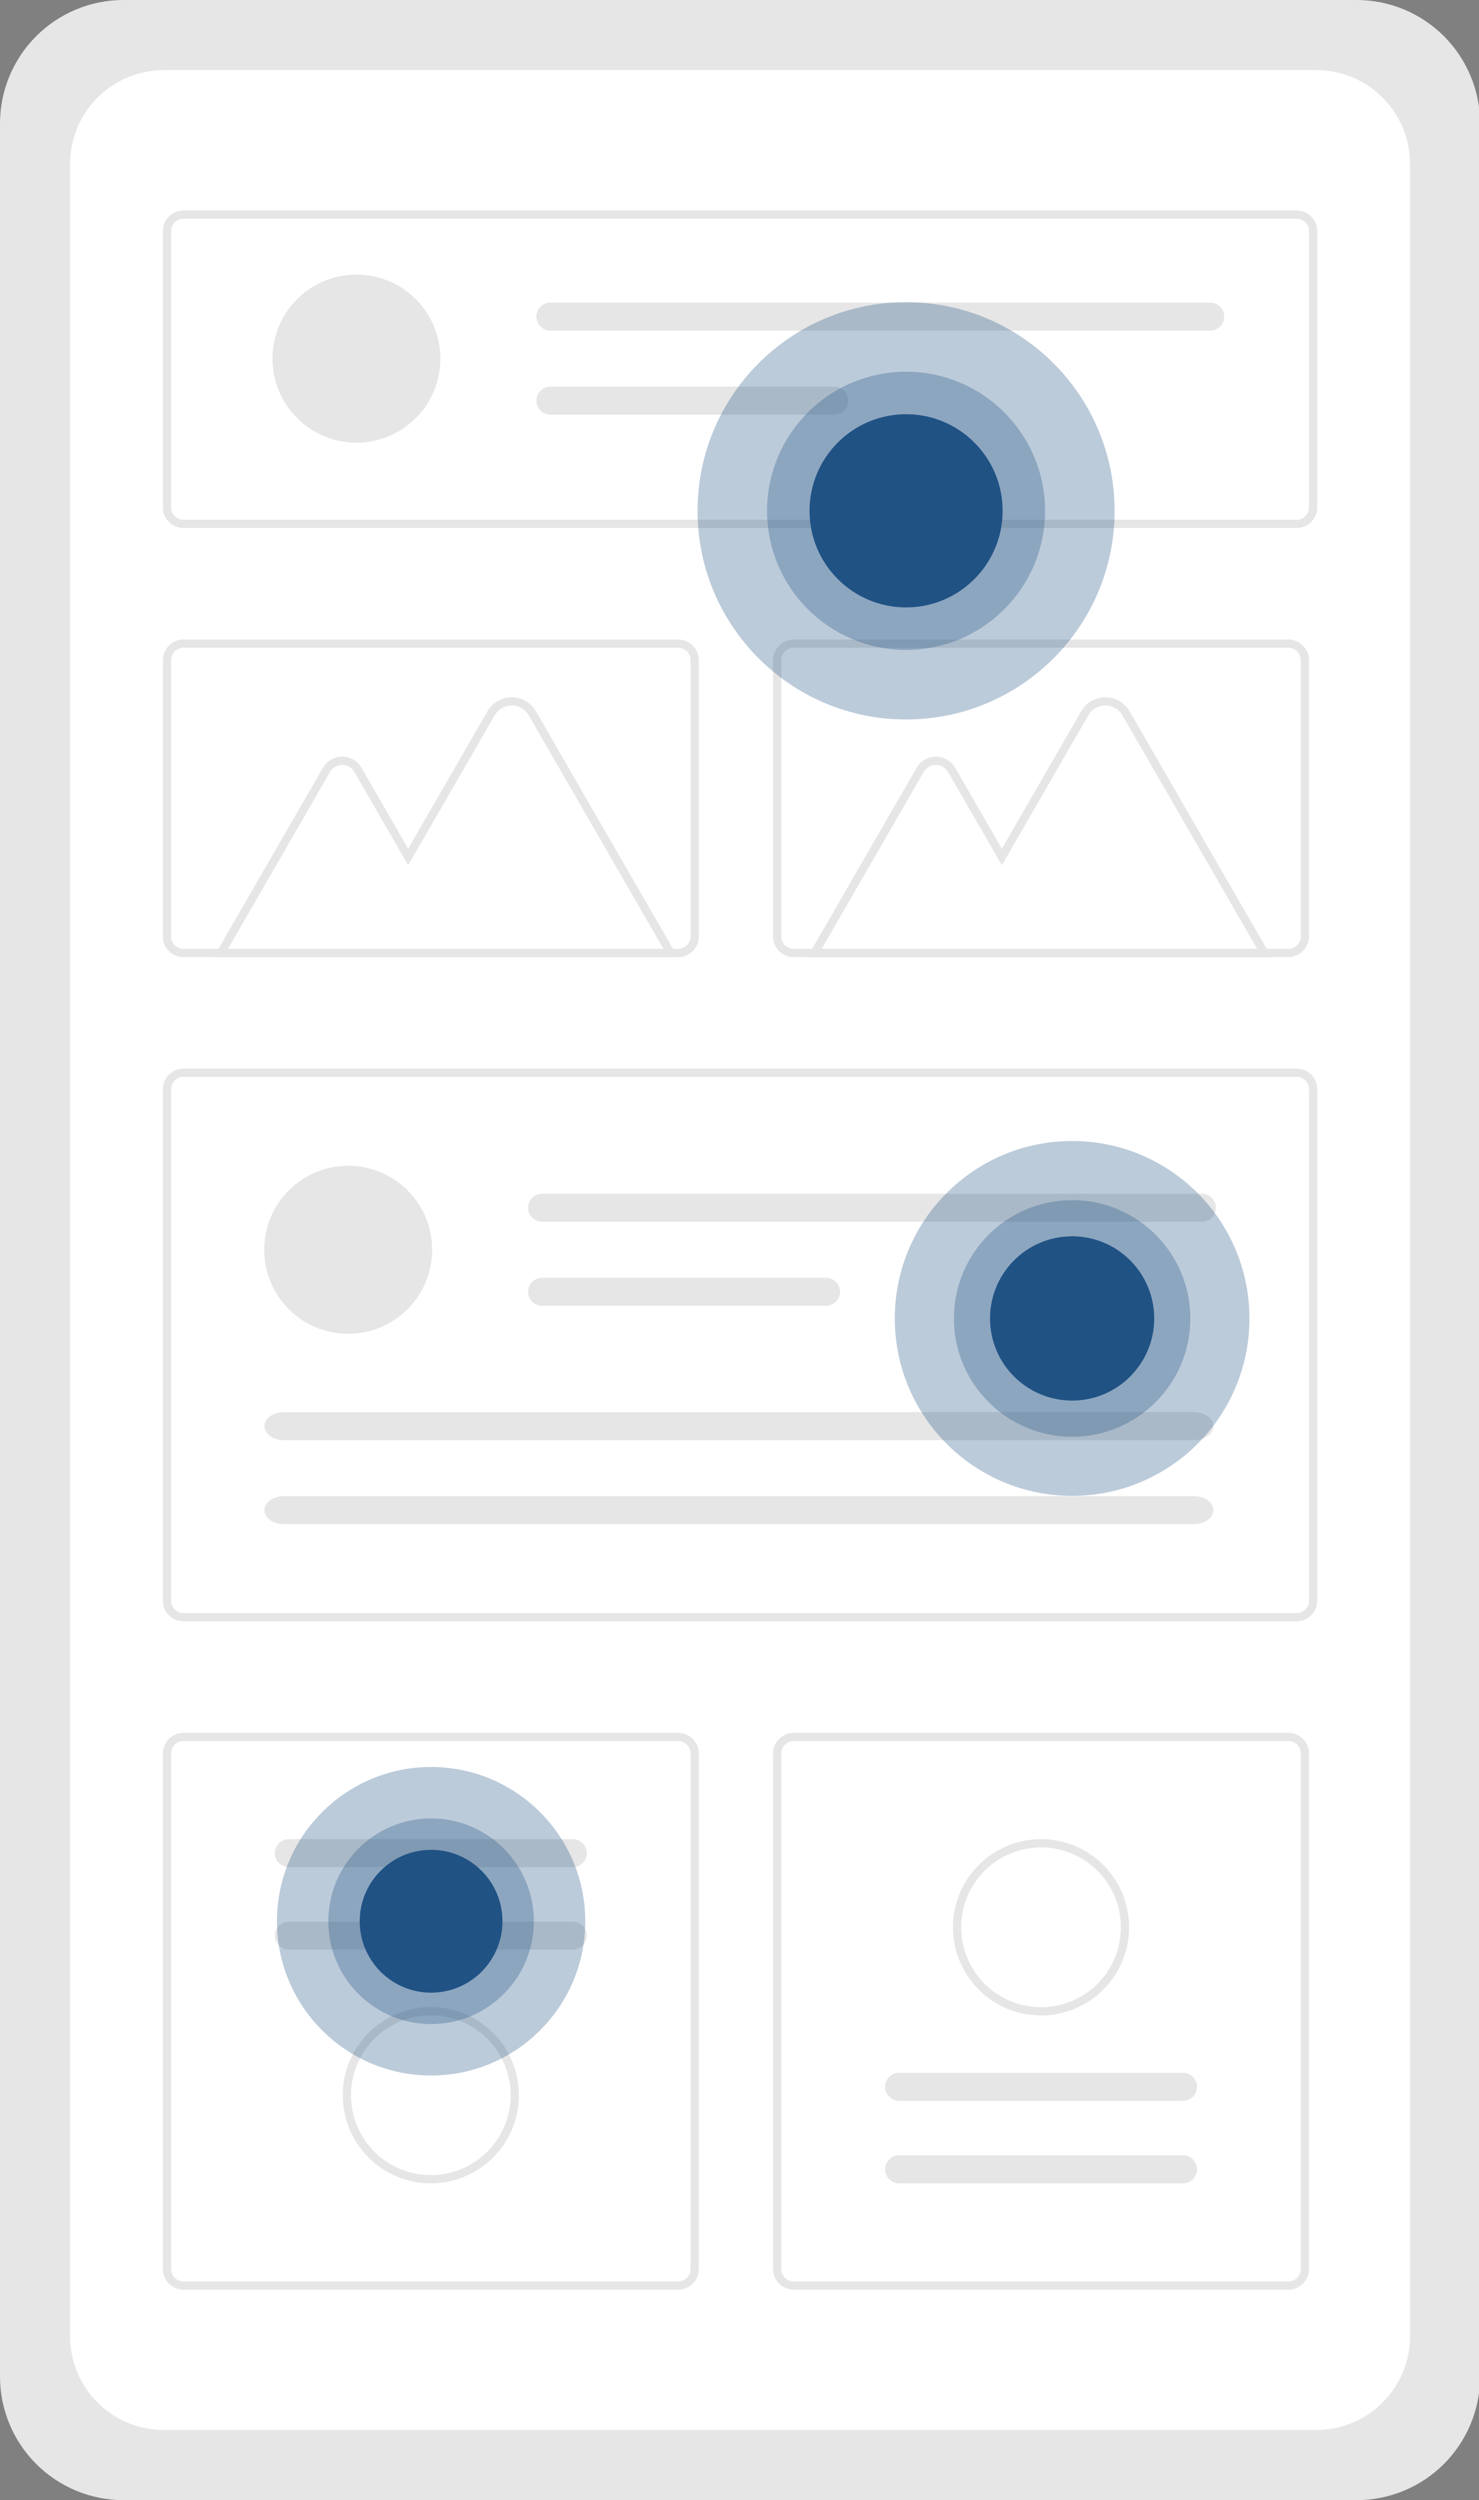 <svg width="383" height="647" viewBox="0 0 383 647" fill="none" xmlns="http://www.w3.org/2000/svg">
<rect x="0" y="0" width="383" height="647" fill="#808080" stroke="none"/>
<g clip-path="url(#clip0_1374_3870)">
<path d="M31.946 0C23.476 0.01 15.356 3.378 9.367 9.367C3.378 15.356 0.01 23.476 0 31.946V615.055C0.01 623.524 3.379 631.644 9.368 637.633C15.356 643.622 23.476 646.99 31.946 647H351.343C359.813 646.99 367.932 643.622 373.921 637.633C379.91 631.644 383.279 623.524 383.289 615.055V31.946C383.279 23.476 379.91 15.356 373.921 9.367C367.933 3.378 359.813 0.01 351.343 0H31.946Z" fill="#E6E6E6"/>
<path d="M42.386 18.15C35.961 18.158 29.8 20.713 25.257 25.257C20.713 29.801 18.157 35.961 18.15 42.387V604.613C18.157 611.039 20.713 617.199 25.257 621.743C29.8 626.287 35.961 628.843 42.386 628.85H340.902C347.328 628.843 353.488 626.287 358.032 621.743C362.575 617.199 365.131 611.039 365.138 604.613V42.387C365.131 35.961 362.575 29.801 358.032 25.257C353.488 20.713 347.328 18.158 340.902 18.15H42.386Z" fill="white"/>
<path d="M335.779 136.647H47.511C46.095 136.645 44.739 136.082 43.738 135.081C42.737 134.081 42.174 132.724 42.172 131.309V59.802C42.174 58.386 42.737 57.029 43.738 56.029C44.739 55.028 46.095 54.465 47.511 54.463H335.779C337.194 54.465 338.551 55.028 339.551 56.029C340.552 57.029 341.115 58.386 341.117 59.802V131.309C341.115 132.724 340.552 134.081 339.551 135.081C338.551 136.082 337.194 136.645 335.779 136.647ZM47.511 56.599C46.661 56.6 45.847 56.937 45.247 57.538C44.646 58.138 44.309 58.952 44.308 59.802V131.309C44.309 132.158 44.646 132.972 45.247 133.572C45.847 134.173 46.661 134.511 47.511 134.512H335.779C336.628 134.511 337.442 134.173 338.042 133.572C338.643 132.972 338.981 132.158 338.982 131.309V59.802C338.981 58.953 338.643 58.138 338.042 57.538C337.442 56.937 336.628 56.6 335.779 56.599L47.511 56.599Z" fill="#E6E6E6"/>
<path d="M335.779 419.576H47.511C46.095 419.574 44.739 419.011 43.738 418.011C42.737 417.01 42.174 415.653 42.172 414.238V281.874C42.174 280.459 42.737 279.102 43.738 278.102C44.739 277.101 46.095 276.538 47.511 276.536H335.779C337.194 276.538 338.551 277.101 339.551 278.102C340.552 279.102 341.115 280.459 341.117 281.874V414.238C341.115 415.653 340.552 417.01 339.551 418.011C338.551 419.011 337.194 419.574 335.779 419.576ZM47.511 278.671C46.661 278.672 45.847 279.01 45.247 279.611C44.646 280.211 44.309 281.025 44.308 281.874V414.238C44.309 415.087 44.646 415.901 45.247 416.502C45.847 417.102 46.661 417.44 47.511 417.441H335.779C336.628 417.44 337.442 417.102 338.042 416.502C338.643 415.901 338.981 415.087 338.982 414.238V281.874C338.981 281.025 338.643 280.211 338.042 279.611C337.442 279.01 336.628 278.672 335.779 278.671L47.511 278.671Z" fill="#E6E6E6"/>
<path d="M333.643 247.684H205.524C204.109 247.682 202.752 247.119 201.751 246.118C200.75 245.117 200.187 243.761 200.186 242.345V170.838C200.187 169.423 200.75 168.066 201.751 167.065C202.752 166.065 204.109 165.502 205.524 165.5H333.643C335.058 165.502 336.415 166.065 337.416 167.065C338.417 168.066 338.98 169.423 338.981 170.838V242.345C338.98 243.761 338.417 245.117 337.416 246.118C336.415 247.119 335.058 247.682 333.643 247.684ZM205.524 167.635C204.675 167.636 203.86 167.974 203.26 168.574C202.659 169.175 202.322 169.989 202.321 170.838V242.345C202.322 243.194 202.659 244.009 203.26 244.609C203.86 245.21 204.675 245.547 205.524 245.548H333.643C334.492 245.547 335.307 245.21 335.907 244.609C336.507 244.009 336.845 243.194 336.846 242.345V170.838C336.845 169.989 336.507 169.175 335.907 168.574C335.307 167.974 334.492 167.636 333.643 167.635L205.524 167.635Z" fill="#E6E6E6"/>
<path d="M175.63 592.536H47.511C46.095 592.535 44.739 591.972 43.738 590.971C42.737 589.97 42.174 588.613 42.172 587.198V453.767C42.174 452.352 42.737 450.995 43.738 449.994C44.739 448.993 46.095 448.43 47.511 448.429H175.63C177.045 448.43 178.402 448.993 179.403 449.994C180.404 450.995 180.967 452.352 180.968 453.767V587.198C180.967 588.613 180.404 589.97 179.403 590.971C178.402 591.972 177.045 592.535 175.63 592.536ZM47.511 450.564C46.661 450.565 45.847 450.903 45.247 451.503C44.646 452.104 44.309 452.918 44.308 453.767V587.198C44.309 588.047 44.646 588.861 45.247 589.462C45.847 590.062 46.661 590.4 47.511 590.401H175.63C176.479 590.4 177.293 590.062 177.894 589.462C178.494 588.861 178.832 588.047 178.833 587.198V453.767C178.832 452.918 178.494 452.104 177.894 451.503C177.293 450.903 176.479 450.565 175.63 450.564H47.511Z" fill="#E6E6E6"/>
<path d="M333.643 592.536H205.524C204.109 592.535 202.752 591.972 201.751 590.971C200.75 589.97 200.187 588.613 200.186 587.198V453.767C200.187 452.352 200.75 450.995 201.751 449.994C202.752 448.993 204.109 448.43 205.524 448.429H333.643C335.058 448.43 336.415 448.993 337.416 449.994C338.417 450.995 338.98 452.352 338.981 453.767V587.198C338.98 588.613 338.417 589.97 337.416 590.971C336.415 591.972 335.058 592.535 333.643 592.536ZM205.524 450.564C204.675 450.565 203.86 450.903 203.26 451.503C202.659 452.104 202.322 452.918 202.321 453.767V587.198C202.322 588.047 202.659 588.861 203.26 589.462C203.86 590.062 204.675 590.4 205.524 590.401H333.643C334.492 590.4 335.307 590.062 335.907 589.462C336.507 588.861 336.845 588.047 336.846 587.198V453.767C336.845 452.918 336.507 452.104 335.907 451.503C335.307 450.903 334.492 450.565 333.643 450.564H205.524Z" fill="#E6E6E6"/>
<path d="M90.166 345.171C102.176 345.171 111.912 335.435 111.912 323.426C111.912 311.416 102.176 301.68 90.166 301.68C78.157 301.68 68.421 311.416 68.421 323.426C68.421 335.435 78.157 345.171 90.166 345.171Z" fill="#E6E6E6"/>
<path d="M140.387 308.929C139.426 308.929 138.504 309.311 137.825 309.99C137.145 310.67 136.763 311.592 136.763 312.553C136.763 313.514 137.145 314.436 137.825 315.116C138.504 315.795 139.426 316.177 140.387 316.177H311.244C312.203 316.175 313.123 315.792 313.801 315.113C314.479 314.433 314.859 313.513 314.859 312.553C314.859 311.593 314.479 310.673 313.801 309.993C313.123 309.314 312.203 308.931 311.244 308.929H140.387Z" fill="#E6E6E6"/>
<path d="M140.387 330.674C139.427 330.673 138.505 331.053 137.825 331.731C137.145 332.409 136.761 333.33 136.759 334.29C136.757 335.251 137.137 336.173 137.814 336.854C138.491 337.535 139.412 337.919 140.372 337.922H213.907C214.869 337.922 215.79 337.54 216.47 336.861C217.15 336.181 217.532 335.259 217.532 334.298C217.532 333.337 217.15 332.415 216.47 331.735C215.79 331.056 214.869 330.674 213.907 330.674H140.387Z" fill="#E6E6E6"/>
<path d="M73.487 365.438C70.73 365.438 68.486 367.064 68.486 369.063C68.486 371.061 70.73 372.687 73.487 372.687H309.216C311.973 372.687 314.216 371.061 314.216 369.063C314.216 367.065 311.973 365.438 309.216 365.438H73.487Z" fill="#E6E6E6"/>
<path d="M73.487 387.184C70.73 387.184 68.486 388.81 68.486 390.808C68.486 392.806 70.73 394.432 73.487 394.432H309.216C311.973 394.432 314.216 392.806 314.216 390.808C314.216 388.81 311.973 387.184 309.216 387.184H73.487Z" fill="#E6E6E6"/>
<path d="M92.302 114.557C104.311 114.557 114.047 104.821 114.047 92.812C114.047 80.802 104.311 71.066 92.302 71.066C80.292 71.066 70.556 80.802 70.556 92.812C70.556 104.821 80.292 114.557 92.302 114.557Z" fill="#E6E6E6"/>
<path d="M142.523 78.314C141.563 78.317 140.644 78.7 139.966 79.379C139.288 80.058 138.907 80.979 138.907 81.939C138.907 82.898 139.288 83.819 139.966 84.498C140.644 85.178 141.563 85.561 142.523 85.563H313.379C313.856 85.564 314.327 85.472 314.768 85.291C315.208 85.11 315.609 84.844 315.947 84.508C316.284 84.172 316.552 83.773 316.736 83.334C316.919 82.894 317.014 82.423 317.015 81.946C317.016 81.47 316.923 80.998 316.742 80.558C316.56 80.118 316.294 79.717 315.957 79.38C315.621 79.043 315.222 78.775 314.782 78.592C314.342 78.409 313.871 78.315 313.395 78.314C313.389 78.314 313.384 78.314 313.379 78.314H142.523Z" fill="#E6E6E6"/>
<path d="M142.523 100.06C141.563 100.062 140.643 100.444 139.964 101.124C139.286 101.803 138.905 102.724 138.905 103.684C138.905 104.644 139.286 105.565 139.964 106.245C140.643 106.924 141.563 107.307 142.523 107.309H216.043C217.004 107.311 217.927 106.931 218.608 106.252C219.289 105.574 219.673 104.653 219.675 103.692C219.677 102.731 219.297 101.808 218.619 101.127C217.941 100.446 217.019 100.062 216.058 100.06C216.053 100.06 216.048 100.06 216.043 100.06H142.523Z" fill="#E6E6E6"/>
<path d="M175.517 247.696H55.33L83.614 198.706C84.121 197.828 84.85 197.099 85.728 196.592C86.606 196.085 87.602 195.818 88.616 195.818C89.629 195.818 90.626 196.085 91.504 196.592C92.382 197.099 93.111 197.828 93.618 198.706L105.7 219.634L126.245 184.05C126.879 182.951 127.792 182.038 128.892 181.403C129.991 180.768 131.238 180.434 132.507 180.434C133.777 180.434 135.024 180.768 136.123 181.403C137.222 182.038 138.135 182.951 138.77 184.05L175.517 247.696ZM59.028 245.561H171.818L136.92 185.118C136.473 184.343 135.83 183.699 135.055 183.252C134.281 182.805 133.402 182.569 132.507 182.569C131.613 182.569 130.734 182.805 129.96 183.252C129.185 183.699 128.542 184.343 128.095 185.118L105.7 223.905L91.768 199.774C91.449 199.22 90.989 198.761 90.436 198.441C89.882 198.122 89.255 197.953 88.616 197.953C87.977 197.953 87.349 198.122 86.796 198.441C86.242 198.761 85.783 199.22 85.463 199.774L59.028 245.561Z" fill="#E6E6E6"/>
<path d="M329.259 247.696H209.072L237.356 198.706C237.863 197.828 238.592 197.099 239.47 196.592C240.348 196.085 241.344 195.818 242.358 195.818C243.372 195.818 244.368 196.085 245.246 196.592C246.124 197.099 246.853 197.828 247.36 198.706L259.442 219.634L279.987 184.05C280.622 182.951 281.535 182.038 282.634 181.403C283.733 180.768 284.98 180.434 286.25 180.434C287.519 180.434 288.766 180.768 289.865 181.403C290.965 182.038 291.877 182.951 292.512 184.05L329.259 247.696ZM212.77 245.561H325.561L290.663 185.118C290.215 184.343 289.572 183.699 288.797 183.252C288.023 182.805 287.144 182.569 286.25 182.569C285.355 182.569 284.476 182.805 283.702 183.252C282.927 183.699 282.284 184.343 281.837 185.118L259.442 223.905L245.51 199.774C245.191 199.22 244.731 198.761 244.178 198.441C243.625 198.122 242.997 197.953 242.358 197.953C241.719 197.953 241.091 198.122 240.538 198.441C239.984 198.761 239.525 199.22 239.205 199.774L212.77 245.561Z" fill="#E6E6E6"/>
<path d="M175.63 247.684H47.511C46.095 247.682 44.739 247.119 43.738 246.118C42.737 245.117 42.174 243.76 42.172 242.345V170.838C42.174 169.423 42.737 168.066 43.738 167.065C44.739 166.065 46.095 165.502 47.511 165.5H175.63C177.045 165.502 178.402 166.065 179.403 167.065C180.404 168.066 180.967 169.423 180.968 170.838V242.345C180.967 243.761 180.404 245.117 179.403 246.118C178.402 247.119 177.045 247.682 175.63 247.684ZM47.511 167.635C46.661 167.636 45.847 167.974 45.247 168.574C44.646 169.175 44.309 169.989 44.308 170.838V242.345C44.309 243.194 44.646 244.009 45.247 244.609C45.847 245.21 46.661 245.547 47.511 245.548H175.63C176.479 245.547 177.293 245.21 177.894 244.609C178.494 244.009 178.832 243.194 178.833 242.345V170.838C178.832 169.989 178.494 169.175 177.894 168.574C177.293 167.974 176.479 167.636 175.63 167.635L47.511 167.635Z" fill="#E6E6E6"/>
<path d="M74.81 475.945C74.334 475.944 73.862 476.037 73.421 476.219C72.981 476.401 72.581 476.668 72.243 477.004C71.906 477.341 71.639 477.741 71.456 478.181C71.274 478.621 71.18 479.093 71.18 479.569C71.18 480.046 71.274 480.517 71.456 480.957C71.639 481.398 71.906 481.797 72.243 482.134C72.581 482.471 72.981 482.737 73.421 482.919C73.862 483.101 74.334 483.194 74.81 483.193H148.33C148.806 483.194 149.278 483.101 149.719 482.919C150.159 482.737 150.559 482.471 150.897 482.134C151.234 481.797 151.501 481.398 151.684 480.957C151.866 480.517 151.96 480.046 151.96 479.569C151.96 479.093 151.866 478.621 151.684 478.181C151.501 477.741 151.234 477.341 150.897 477.004C150.559 476.668 150.159 476.401 149.719 476.219C149.278 476.037 148.806 475.944 148.33 475.945H74.81Z" fill="#E6E6E6"/>
<path d="M74.81 497.298C73.849 497.298 72.927 497.68 72.248 498.359C71.568 499.039 71.186 499.961 71.186 500.922C71.186 501.883 71.568 502.805 72.248 503.485C72.927 504.165 73.849 504.546 74.81 504.546H148.33C149.291 504.546 150.213 504.165 150.893 503.485C151.573 502.805 151.955 501.883 151.955 500.922C151.955 499.961 151.573 499.039 150.893 498.359C150.213 497.68 149.291 497.298 148.33 497.298H74.81Z" fill="#E6E6E6"/>
<path d="M111.57 565.021C107.058 565.021 102.648 563.683 98.896 561.176C95.144 558.669 92.221 555.106 90.494 550.938C88.767 546.769 88.315 542.183 89.196 537.757C90.076 533.332 92.249 529.267 95.439 526.077C98.629 522.886 102.694 520.714 107.12 519.833C111.545 518.953 116.132 519.405 120.3 521.132C124.469 522.858 128.032 525.782 130.538 529.534C133.045 533.285 134.383 537.696 134.383 542.208C134.376 548.256 131.97 554.055 127.694 558.331C123.417 562.608 117.618 565.014 111.57 565.021ZM111.57 521.53C107.481 521.53 103.483 522.743 100.082 525.015C96.682 527.287 94.032 530.517 92.467 534.295C90.902 538.073 90.492 542.231 91.29 546.242C92.088 550.253 94.057 553.937 96.949 556.829C99.841 559.721 103.525 561.69 107.536 562.488C111.547 563.286 115.705 562.876 119.483 561.311C123.261 559.746 126.491 557.096 128.763 553.696C131.035 550.295 132.248 546.297 132.248 542.208C132.241 536.726 130.061 531.47 126.184 527.594C122.308 523.717 117.052 521.537 111.57 521.53Z" fill="#E6E6E6"/>
<path d="M306.343 565.02C306.82 565.021 307.292 564.928 307.732 564.746C308.172 564.565 308.573 564.298 308.91 563.961C309.247 563.624 309.515 563.225 309.697 562.785C309.88 562.344 309.974 561.873 309.974 561.396C309.974 560.92 309.88 560.448 309.697 560.008C309.515 559.568 309.247 559.168 308.91 558.831C308.573 558.495 308.172 558.228 307.732 558.046C307.292 557.864 306.82 557.771 306.343 557.772H232.823C231.863 557.774 230.943 558.156 230.264 558.836C229.586 559.515 229.205 560.436 229.205 561.396C229.205 562.356 229.586 563.277 230.264 563.957C230.943 564.636 231.863 565.019 232.823 565.02H306.343Z" fill="#E6E6E6"/>
<path d="M306.343 543.667C306.82 543.668 307.292 543.575 307.732 543.393C308.173 543.212 308.573 542.945 308.91 542.608C309.247 542.271 309.515 541.872 309.697 541.432C309.88 540.991 309.974 540.52 309.974 540.043C309.974 539.567 309.88 539.095 309.697 538.655C309.515 538.215 309.247 537.815 308.91 537.478C308.573 537.142 308.173 536.875 307.732 536.693C307.292 536.511 306.82 536.418 306.343 536.419H232.823C231.862 536.419 230.94 536.801 230.261 537.48C229.581 538.16 229.199 539.082 229.199 540.043C229.199 541.004 229.581 541.926 230.261 542.606C230.94 543.286 231.862 543.667 232.823 543.667H306.343Z" fill="#E6E6E6"/>
<path d="M269.583 475.945C274.095 475.945 278.505 477.283 282.257 479.789C286.009 482.296 288.932 485.859 290.659 490.028C292.386 494.196 292.838 498.783 291.957 503.208C291.077 507.634 288.904 511.698 285.714 514.889C282.524 518.079 278.459 520.252 274.033 521.132C269.608 522.012 265.021 521.561 260.853 519.834C256.684 518.107 253.121 515.183 250.615 511.432C248.108 507.68 246.77 503.27 246.77 498.758C246.777 492.709 249.183 486.911 253.459 482.634C257.736 478.357 263.535 475.952 269.583 475.945ZM269.583 519.435C273.672 519.435 277.67 518.222 281.071 515.95C284.471 513.678 287.121 510.449 288.686 506.671C290.251 502.892 290.661 498.735 289.863 494.724C289.065 490.713 287.096 487.028 284.204 484.137C281.312 481.245 277.628 479.275 273.617 478.477C269.606 477.68 265.448 478.089 261.67 479.654C257.892 481.219 254.662 483.869 252.39 487.27C250.118 490.67 248.905 494.668 248.905 498.758C248.912 504.24 251.092 509.495 254.969 513.372C258.845 517.248 264.101 519.429 269.583 519.435Z" fill="#E6E6E6"/>
<path opacity="0.3" d="M234.637 186.193C264.46 186.193 288.637 162.016 288.637 132.193C288.637 102.37 264.46 78.193 234.637 78.193C204.813 78.193 180.637 102.37 180.637 132.193C180.637 162.016 204.813 186.193 234.637 186.193Z" fill="#205284"/>
<path opacity="0.3" d="M234.637 168.193C254.519 168.193 270.637 152.075 270.637 132.193C270.637 112.311 254.519 96.193 234.637 96.193C214.754 96.193 198.637 112.311 198.637 132.193C198.637 152.075 214.754 168.193 234.637 168.193Z" fill="#205284"/>
<path d="M234.637 157.193C248.444 157.193 259.637 146 259.637 132.193C259.637 118.386 248.444 107.193 234.637 107.193C220.83 107.193 209.637 118.386 209.637 132.193C209.637 146 220.83 157.193 234.637 157.193Z" fill="#205284"/>
<path opacity="0.3" d="M111.637 537.114C133.684 537.114 151.558 519.241 151.558 497.193C151.558 475.145 133.684 457.271 111.637 457.271C89.589 457.271 71.715 475.145 71.715 497.193C71.715 519.241 89.589 537.114 111.637 537.114Z" fill="#205284"/>
<path opacity="0.3" d="M111.637 523.807C126.335 523.807 138.251 511.891 138.251 497.193C138.251 482.494 126.335 470.579 111.637 470.579C96.938 470.579 85.022 482.494 85.022 497.193C85.022 511.891 96.938 523.807 111.637 523.807Z" fill="#205284"/>
<path d="M111.636 515.675C121.844 515.675 130.118 507.4 130.118 497.193C130.118 486.986 121.844 478.711 111.636 478.711C101.429 478.711 93.154 486.986 93.154 497.193C93.154 507.4 101.429 515.675 111.636 515.675Z" fill="#205284"/>
<path opacity="0.3" d="M277.637 387.114C302.998 387.114 323.558 366.554 323.558 341.193C323.558 315.831 302.998 295.271 277.637 295.271C252.275 295.271 231.715 315.831 231.715 341.193C231.715 366.554 252.275 387.114 277.637 387.114Z" fill="#205284"/>
<path opacity="0.3" d="M277.637 371.807C294.544 371.807 308.251 358.101 308.251 341.193C308.251 324.285 294.544 310.579 277.637 310.579C260.729 310.579 247.022 324.285 247.022 341.193C247.022 358.101 260.729 371.807 277.637 371.807Z" fill="#205284"/>
<path d="M277.636 362.453C289.378 362.453 298.896 352.934 298.896 341.193C298.896 329.451 289.378 319.933 277.636 319.933C265.895 319.933 256.376 329.451 256.376 341.193C256.376 352.934 265.895 362.453 277.636 362.453Z" fill="#205284"/>
</g>
<defs>
<clipPath id="clip0_1374_3870">
<rect width="383" height="647" fill="white"/>
</clipPath>
</defs>
</svg>
